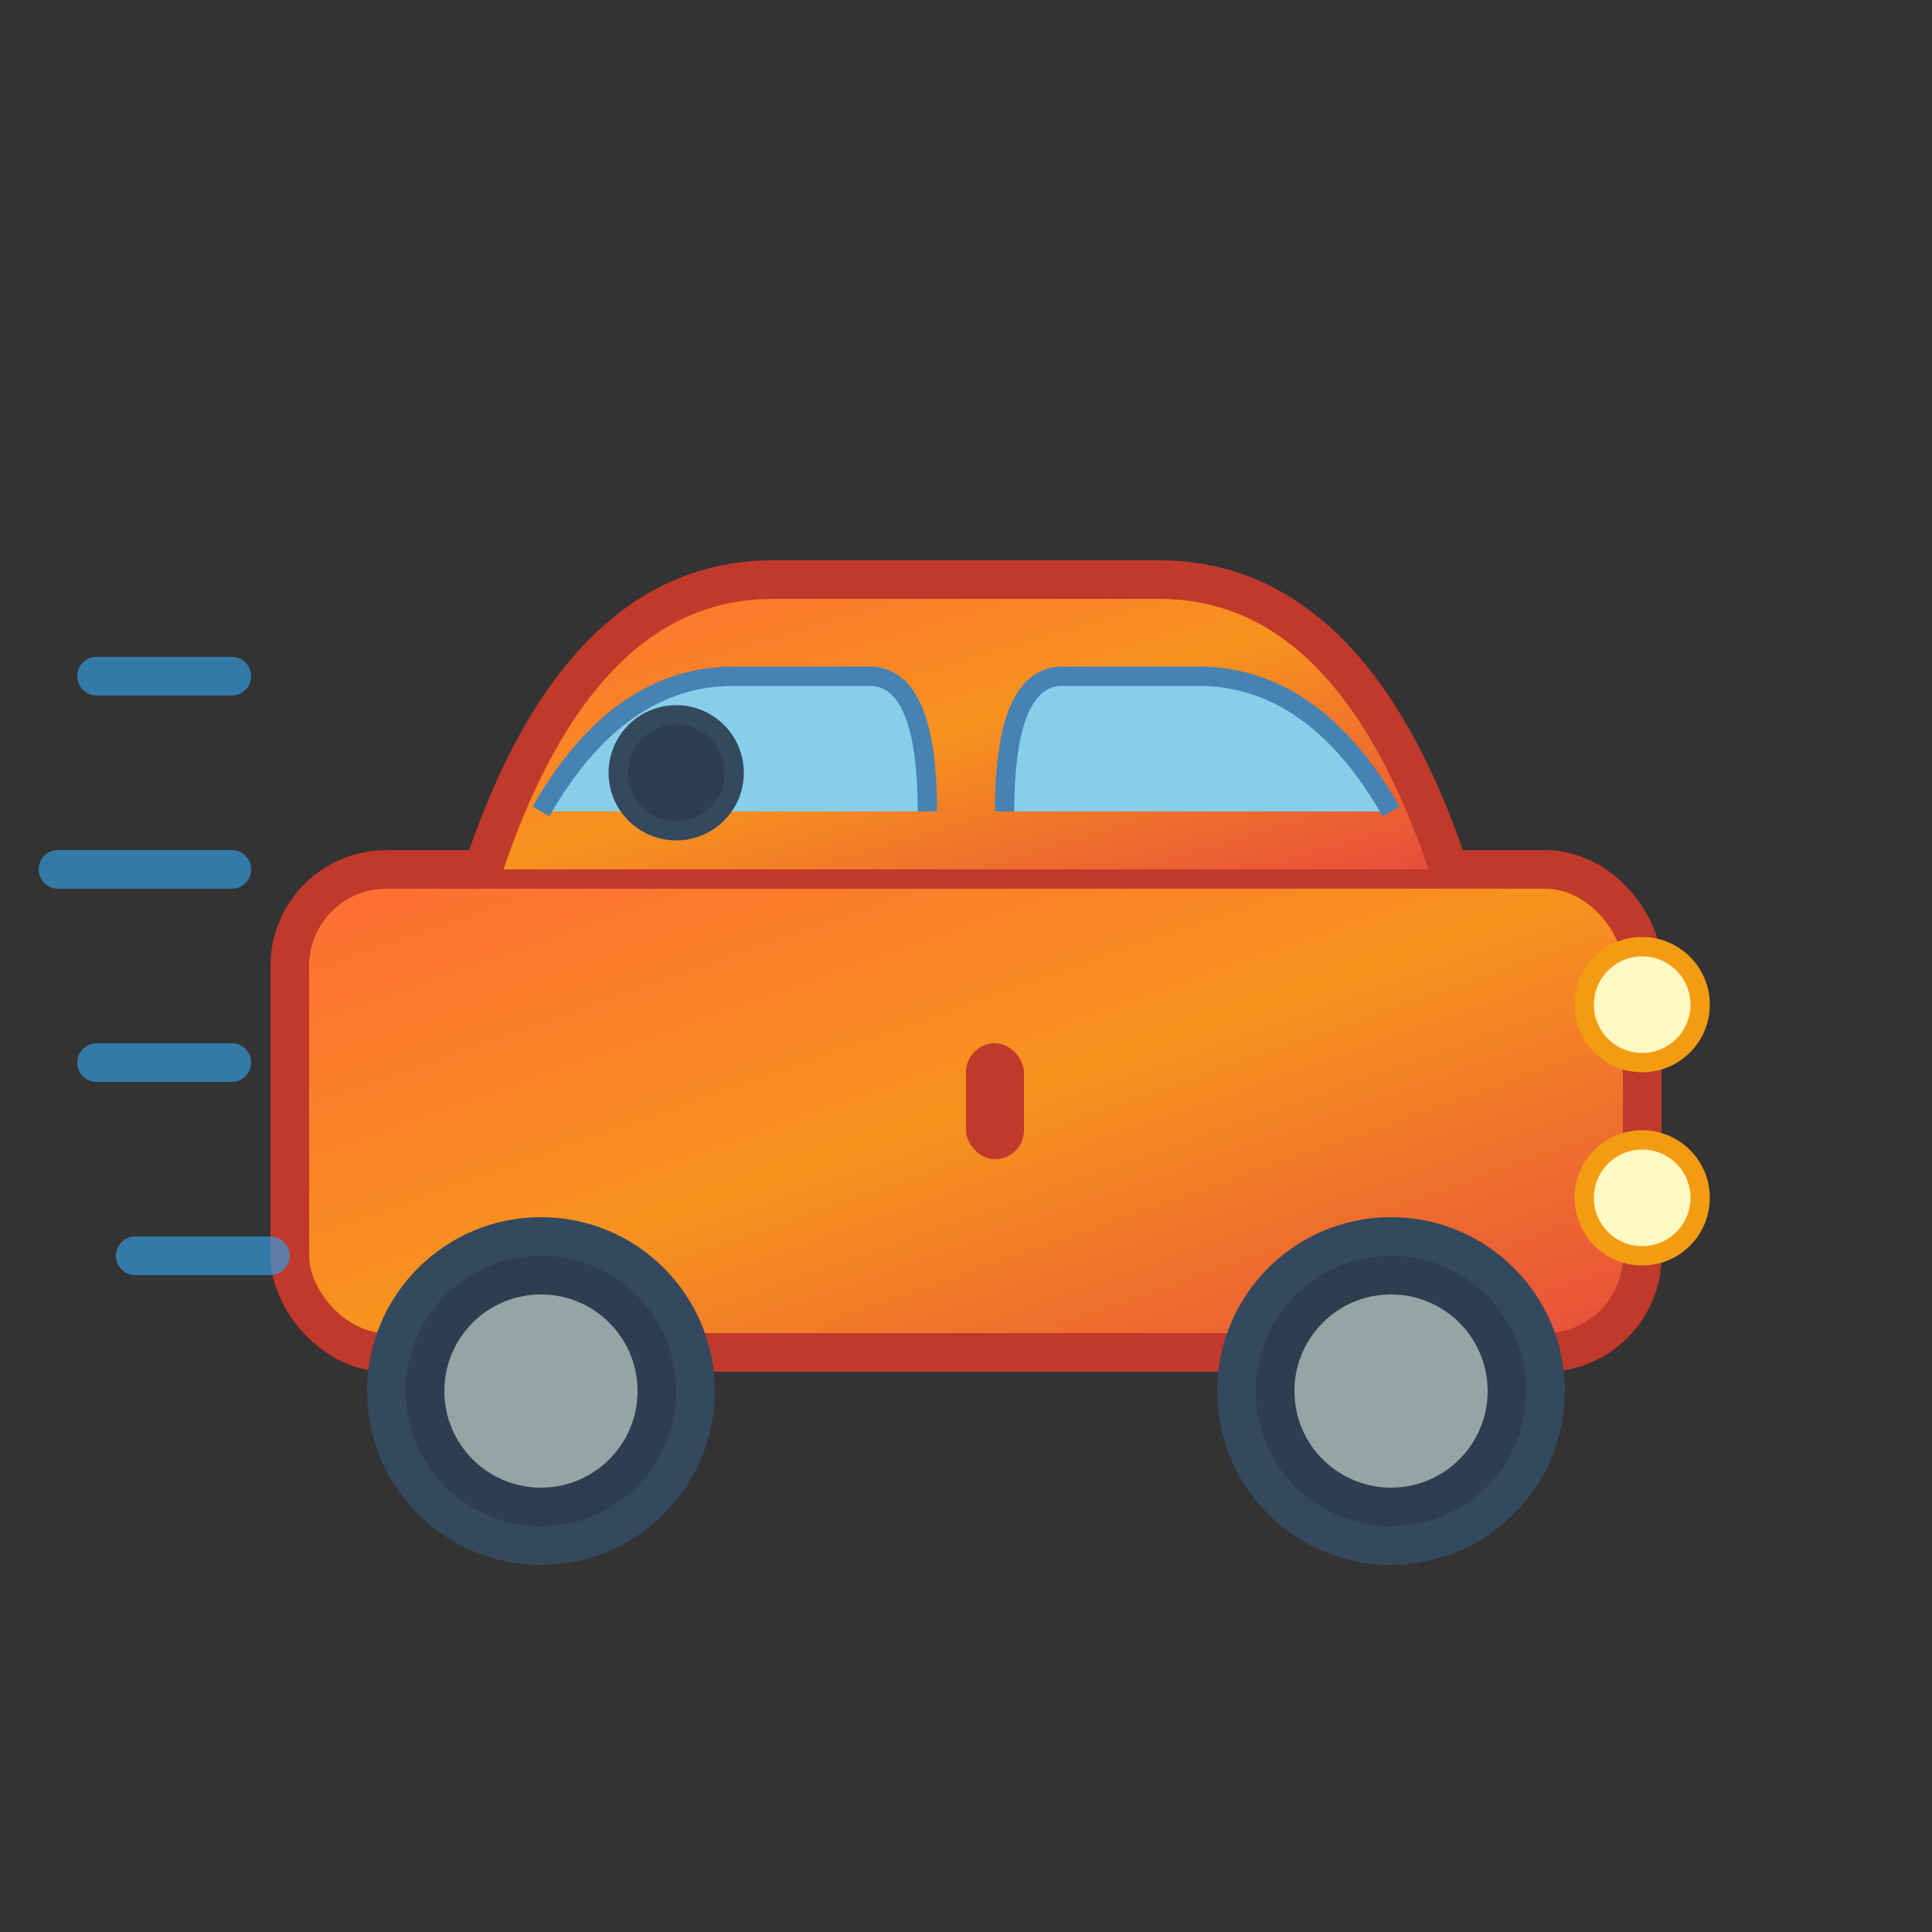 <svg width="100" height="100" viewBox="0 0 100 100" xmlns="http://www.w3.org/2000/svg">
  <rect x="0" y="0" width="100" height="100" fill="#333333" stroke="none"/>
  <defs>
    <linearGradient id="carGradient" x1="0%" y1="0%" x2="100%" y2="100%">
      <stop offset="0%" style="stop-color:#FF6B35;stop-opacity:1" />
      <stop offset="50%" style="stop-color:#F7931E;stop-opacity:1" />
      <stop offset="100%" style="stop-color:#E74C3C;stop-opacity:1" />
    </linearGradient>
  </defs>
  
  <!-- Car body -->
  <rect x="15" y="45" width="70" height="25" rx="5" fill="url(#carGradient)" stroke="#C0392B" stroke-width="2"/>
  
  <!-- Car roof -->
  <path d="M 25 45 Q 30 30 40 30 L 60 30 Q 70 30 75 45" fill="url(#carGradient)" stroke="#C0392B" stroke-width="2"/>
  
  <!-- Windows -->
  <path d="M 28 42 Q 32 35 38 35 L 45 35 Q 48 35 48 42" fill="#87CEEB" stroke="#4682B4" stroke-width="1"/>
  <path d="M 52 42 Q 52 35 55 35 L 62 35 Q 68 35 72 42" fill="#87CEEB" stroke="#4682B4" stroke-width="1"/>
  
  <!-- Wheels -->
  <circle cx="28" cy="72" r="8" fill="#2C3E50" stroke="#34495E" stroke-width="2"/>
  <circle cx="28" cy="72" r="5" fill="#95A5A6"/>
  <circle cx="72" cy="72" r="8" fill="#2C3E50" stroke="#34495E" stroke-width="2"/>
  <circle cx="72" cy="72" r="5" fill="#95A5A6"/>
  
  <!-- Headlights -->
  <circle cx="85" cy="52" r="3" fill="#FFF9C4" stroke="#F39C12" stroke-width="1"/>
  <circle cx="85" cy="62" r="3" fill="#FFF9C4" stroke="#F39C12" stroke-width="1"/>
  
  <!-- Door handle -->
  <rect x="50" y="54" width="3" height="6" rx="1.5" fill="#C0392B"/>
  
  <!-- Speed lines -->
  <g stroke="#3498DB" stroke-width="2" stroke-linecap="round" opacity="0.7">
    <line x1="5" y1="35" x2="12" y2="35"/>
    <line x1="3" y1="45" x2="12" y2="45"/>
    <line x1="5" y1="55" x2="12" y2="55"/>
    <line x1="7" y1="65" x2="14" y2="65"/>
  </g>
  
  <!-- Steering wheel (visible through window) -->
  <circle cx="35" cy="40" r="3" fill="#2C3E50" stroke="#34495E" stroke-width="1"/>
</svg> 